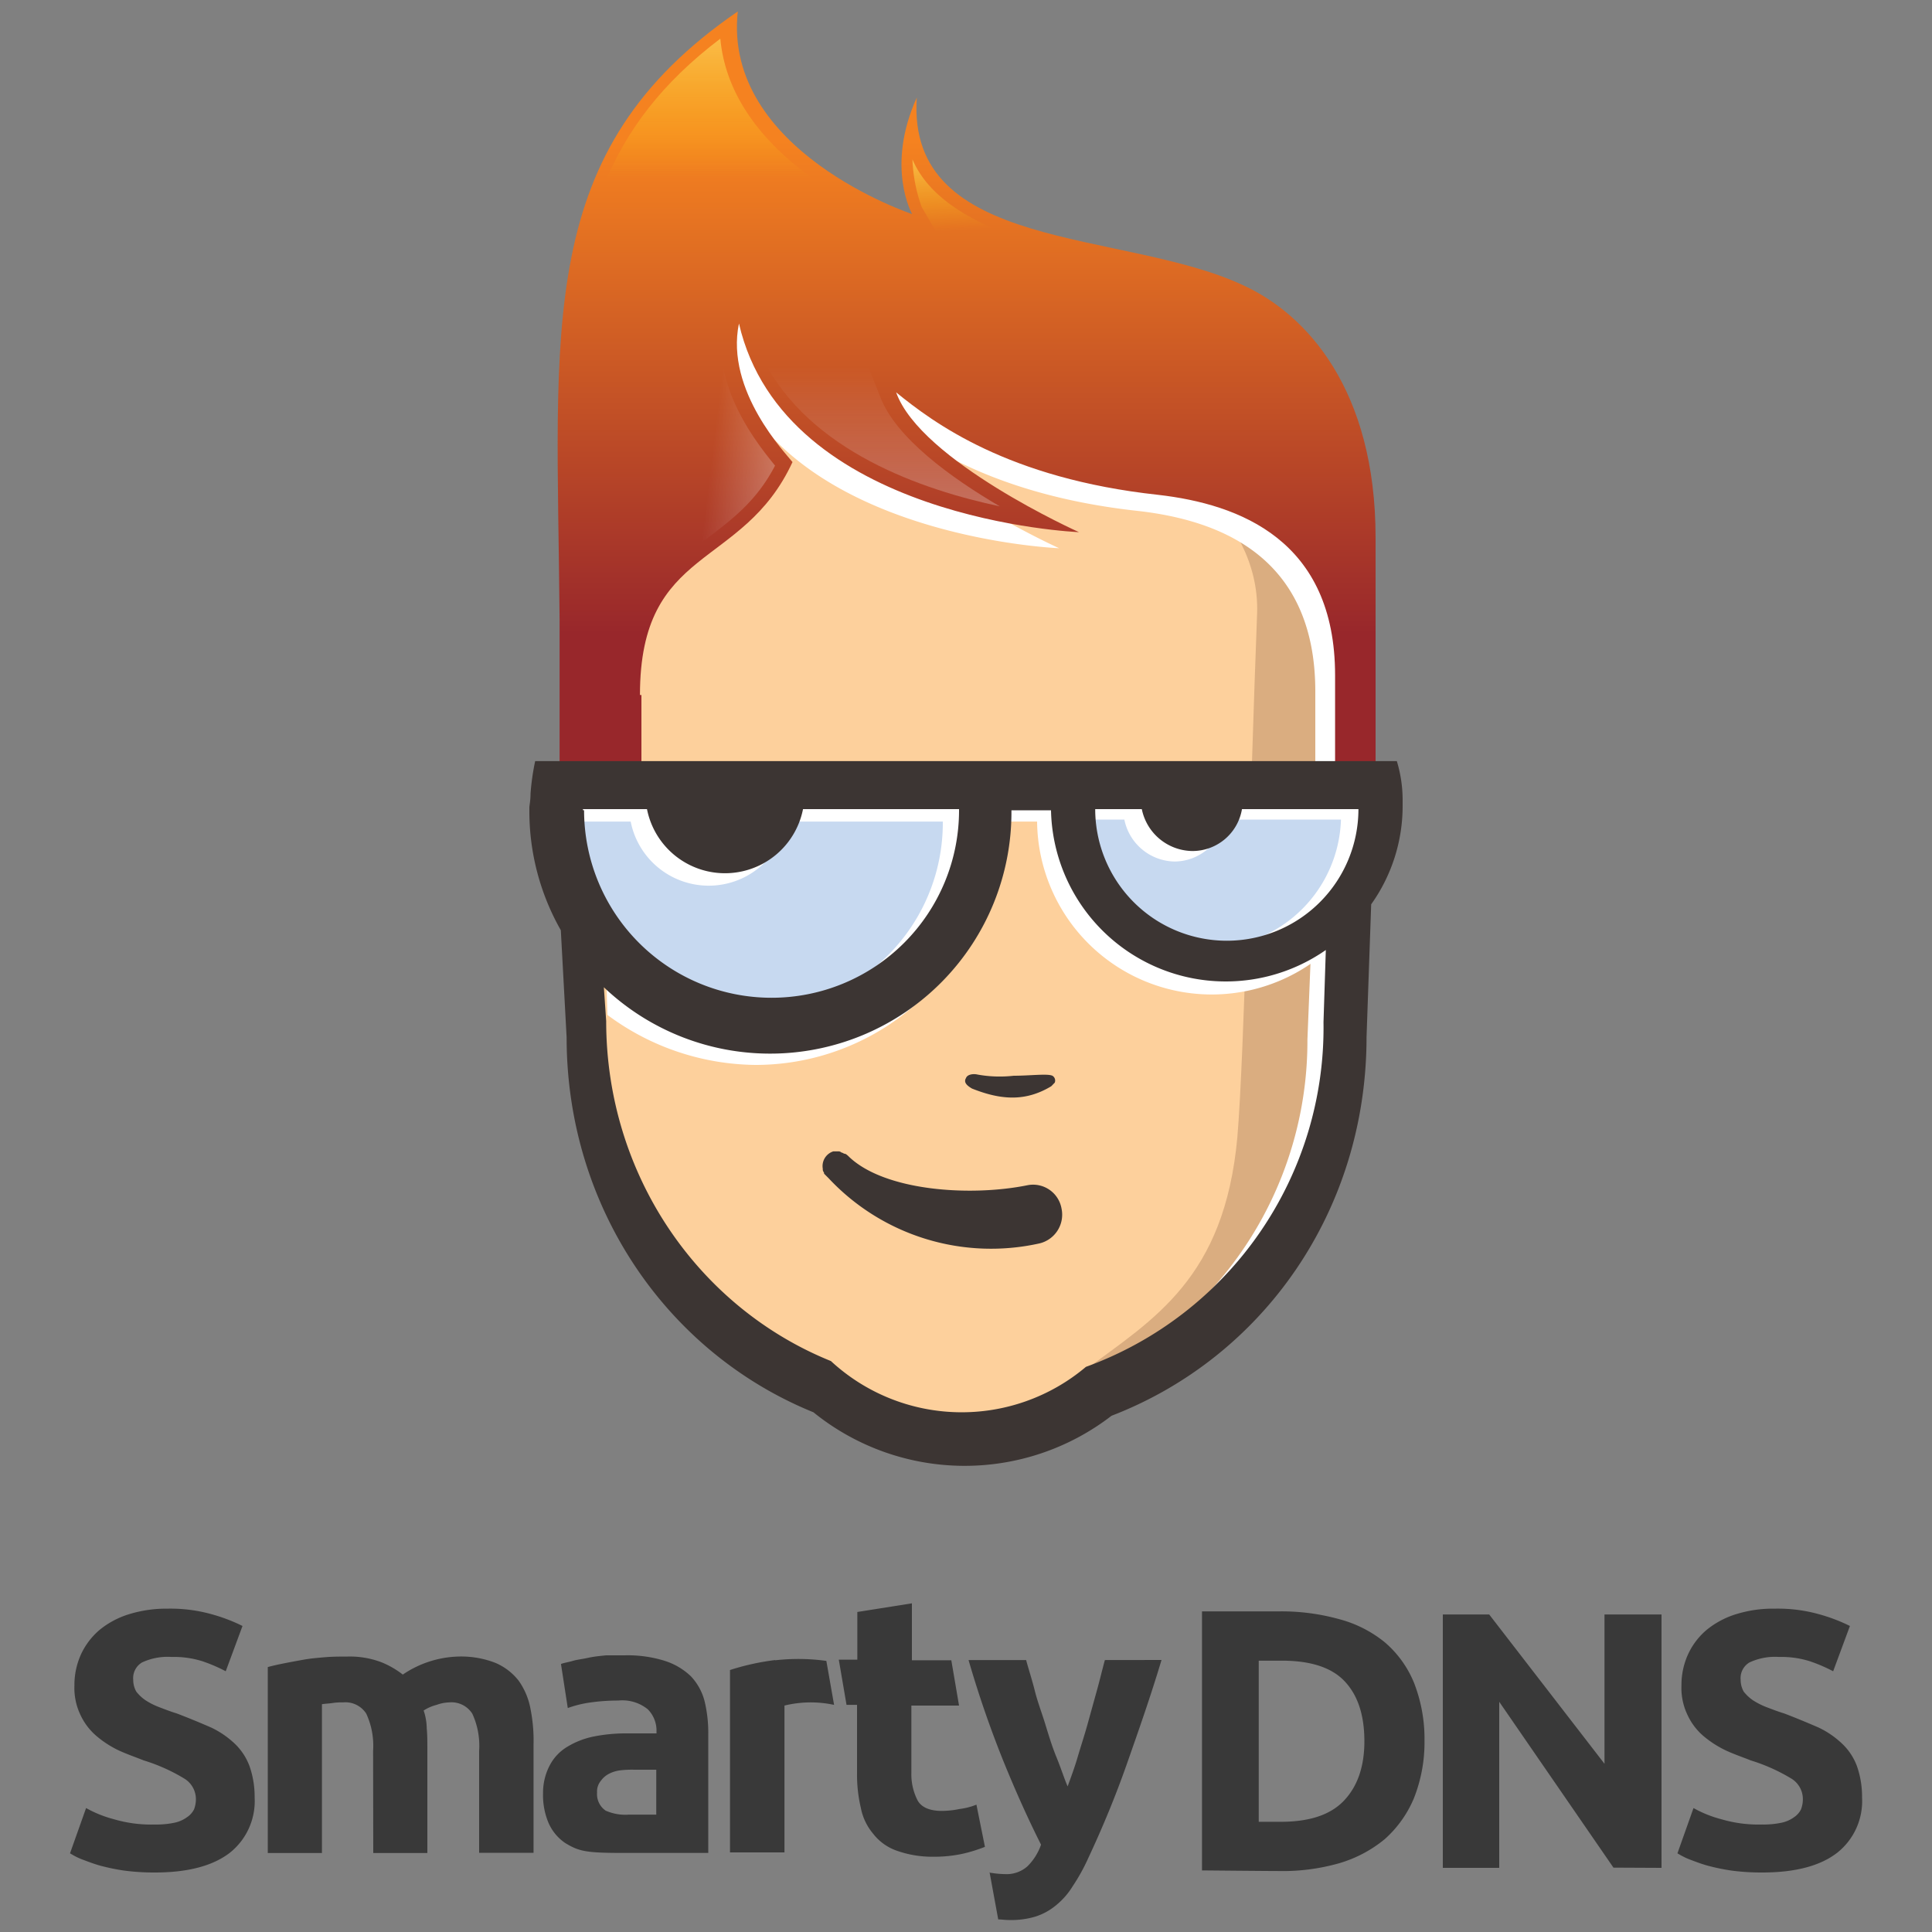 <svg id="Capa_1" data-name="Capa 1" xmlns="http://www.w3.org/2000/svg" xmlns:xlink="http://www.w3.org/1999/xlink" viewBox="0 0 250 250"><rect x="0" y="0" width="250" height="250" fill="#808080" stroke="none"/><defs><linearGradient id="Degradado_sin_nombre_81" x1="125.1" y1="1475.95" x2="125.1" y2="1574.19" gradientTransform="matrix(1, 0, 0, -1, 0, 1575.68)" gradientUnits="userSpaceOnUse"><stop offset="0.18" stop-color="#98272b"/><stop offset="0.83" stop-color="#f58220"/></linearGradient><linearGradient id="Degradado_sin_nombre_80" x1="114.08" y1="1529.23" x2="114.08" y2="1510.17" gradientTransform="matrix(1, 0, 0, -1, 0, 1575.68)" gradientUnits="userSpaceOnUse"><stop offset="0.05" stop-color="#fff" stop-opacity="0"/><stop offset="1" stop-color="#fff"/></linearGradient><linearGradient id="Degradado_sin_nombre_4" x1="91.63" y1="1551.69" x2="91.63" y2="1570.62" gradientTransform="matrix(1, 0, 0, -1, 0, 1575.68)" gradientUnits="userSpaceOnUse"><stop offset="0.05" stop-color="#fff200" stop-opacity="0"/><stop offset="1" stop-color="#fff56d"/></linearGradient><linearGradient id="Degradado_sin_nombre_4-2" x1="123.82" y1="1545.44" x2="123.31" y2="1555.32" xlink:href="#Degradado_sin_nombre_4"/><linearGradient id="Degradado_sin_nombre_80-2" x1="91.78" y1="1517.47" x2="100.33" y2="1516.42" xlink:href="#Degradado_sin_nombre_80"/></defs><path d="M20.05,236.09a11.14,11.14,0,0,0,2.57-.24,4.23,4.23,0,0,0,1.6-.72,2.66,2.66,0,0,0,.89-1,3.74,3.74,0,0,0,.24-1.36,3.12,3.12,0,0,0-1.53-2.64,23.16,23.16,0,0,0-5.21-2.33c-1-.4-2.16-.8-3.21-1.28a13.21,13.21,0,0,1-2.88-1.85,8,8,0,0,1-2.09-2.72,8.06,8.06,0,0,1-.8-3.85,9.59,9.59,0,0,1,.88-4.09,9.24,9.24,0,0,1,2.41-3.13,11.22,11.22,0,0,1,3.77-2,16.33,16.33,0,0,1,5-.72,19.7,19.7,0,0,1,5.69.72,22.31,22.31,0,0,1,4,1.52l-2.17,5.86a20.58,20.58,0,0,0-3-1.29,12.14,12.14,0,0,0-4-.56,7.8,7.8,0,0,0-3.85.72,2.36,2.36,0,0,0-1.12,2.25,3.06,3.06,0,0,0,.4,1.52,5.38,5.38,0,0,0,1.2,1.12,9.43,9.43,0,0,0,1.77.89c.64.24,1.44.56,2.24.8,1.68.64,3.21,1.28,4.49,1.84a11.74,11.74,0,0,1,3.13,2.17,7.74,7.74,0,0,1,1.84,2.88,12,12,0,0,1,.64,4,8.54,8.54,0,0,1-3.2,7.14c-2.17,1.68-5.38,2.56-9.71,2.56a29.46,29.46,0,0,1-3.92-.24,26.43,26.43,0,0,1-3.13-.64c-.88-.24-1.68-.56-2.33-.8s-1.2-.56-1.6-.8l2.08-5.86a15.14,15.14,0,0,0,3.61,1.45A17,17,0,0,0,20.05,236.09Zm28.23-9.54a9.87,9.87,0,0,0-.89-4.81,3.2,3.2,0,0,0-3-1.45,7.93,7.93,0,0,0-1.37.08c-.48.08-1,.08-1.36.16v19.25H34.65V215.72c.56-.16,1.28-.32,2.08-.48s1.68-.32,2.57-.48,1.84-.24,2.8-.32,1.85-.08,2.81-.08a11.55,11.55,0,0,1,4.41.72,11.37,11.37,0,0,1,2.8,1.61,13.45,13.45,0,0,1,7.06-2.33,12.25,12.25,0,0,1,4.89.8,7.58,7.58,0,0,1,3.05,2.33,9.07,9.07,0,0,1,1.52,3.61,20.93,20.93,0,0,1,.4,4.65v14H62V226.55a9.87,9.87,0,0,0-.89-4.81,3.2,3.2,0,0,0-3-1.45,5.13,5.13,0,0,0-1.61.32,5.59,5.59,0,0,0-1.68.73,7.43,7.43,0,0,1,.4,2.32c.08.8.08,1.69.08,2.57v13.55h-7ZM80.83,214.2a16,16,0,0,1,5.21.72,8.68,8.68,0,0,1,3.37,2,7.36,7.36,0,0,1,1.76,3.2,17.31,17.31,0,0,1,.48,4.25v15.4H80.91c-5,0-5.93-.16-7.78-1.29A6.1,6.1,0,0,1,71,235.93a9.18,9.18,0,0,1-.73-3.85,7.63,7.63,0,0,1,.89-3.69,6.09,6.09,0,0,1,2.32-2.4,10.57,10.57,0,0,1,3.37-1.29,21.11,21.11,0,0,1,3.93-.4h4.17v-.24a3.89,3.89,0,0,0-1.13-2.88A5.23,5.23,0,0,0,80,220.05a25.2,25.2,0,0,0-3.53.24,14.23,14.23,0,0,0-3,.73l-.88-5.7c.4-.16,1-.24,1.52-.4s1.29-.24,2-.4,1.52-.24,2.32-.32Zm.56,20.61h3.53V229H82.11a13.56,13.56,0,0,0-1.84.08,4.3,4.3,0,0,0-1.53.48,3,3,0,0,0-1,.89,2.16,2.16,0,0,0-.48,1.52,2.58,2.58,0,0,0,1.12,2.33A6.28,6.28,0,0,0,81.39,234.81Zm18.92-20a31.6,31.6,0,0,0-5.85,1.29V239.7h7.05v-19a14.35,14.35,0,0,1,6.42-.09l-1-5.69A26.54,26.54,0,0,0,100.31,214.84Zm42.66,0c-.33,1.2-.65,2.57-1.05,4l-1.2,4.33c-.4,1.44-.88,2.89-1.28,4.25s-.88,2.65-1.29,3.77c-.48-1.12-.88-2.41-1.44-3.77s-1-2.81-1.44-4.25-1-2.89-1.36-4.33-.81-2.81-1.13-4h-7.45a137.54,137.54,0,0,0,4.57,13.23c1.6,3.93,3.2,7.46,4.81,10.66a7.3,7.3,0,0,1-1.77,2.81,4.07,4.07,0,0,1-2.88,1,12.12,12.12,0,0,1-1.77-.16.29.29,0,0,1-.24-.08l1.12,6.1c.41,0,.89.08,1.37.08A10.92,10.92,0,0,0,134,248a7.88,7.88,0,0,0,2.64-1.45,9.67,9.67,0,0,0,2.17-2.48,24.83,24.83,0,0,0,2-3.61c1.84-3.93,3.53-8,5-12.19s3.05-8.66,4.49-13.47Zm41.36,10.43a19.63,19.63,0,0,1-1.37,7.45,14.66,14.66,0,0,1-3.77,5.29,16.52,16.52,0,0,1-5.93,3.13,26.67,26.67,0,0,1-7.86,1c-1.36,0-9.86-.08-9.86-.08V208.51h10.1a27.91,27.91,0,0,1,7.62,1,15.7,15.7,0,0,1,5.93,3,13.71,13.71,0,0,1,3.77,5.21A19.91,19.91,0,0,1,184.33,225.27Zm-21.41,10.5h2.8c3.69,0,6.42-.88,8.18-2.73s2.65-4.41,2.65-7.69c0-3.45-.88-6-2.57-7.78s-4.41-2.65-8.1-2.65h-3v20.85Zm45.86,5.93L194,220.21V241.7h-7.3V208.91h6l14.92,19.32V208.91H215V241.7ZM228,236.09a11.2,11.2,0,0,0,2.57-.24,4.23,4.23,0,0,0,1.6-.72,2.63,2.63,0,0,0,.88-1,3.74,3.74,0,0,0,.24-1.36,3.11,3.11,0,0,0-1.52-2.64,23.38,23.38,0,0,0-5.21-2.33c-1-.4-2.17-.8-3.21-1.28a13.52,13.52,0,0,1-2.89-1.85,8,8,0,0,1-2.08-2.72,8.06,8.06,0,0,1-.8-3.85,9.59,9.59,0,0,1,.88-4.09,9.12,9.12,0,0,1,2.41-3.13,11.27,11.27,0,0,1,3.76-2,16.09,16.09,0,0,1,5.06-.72,19.74,19.74,0,0,1,5.69.72,22.61,22.61,0,0,1,4,1.52l-2.17,5.86a20.58,20.58,0,0,0-3-1.29,12.18,12.18,0,0,0-4-.56,7.78,7.78,0,0,0-3.85.72,2.36,2.36,0,0,0-1.12,2.25,3.06,3.06,0,0,0,.4,1.52,5.38,5.38,0,0,0,1.2,1.12,9.64,9.64,0,0,0,1.76.89c.64.24,1.45.56,2.25.8,1.68.64,3.2,1.28,4.49,1.84a11.68,11.68,0,0,1,3.12,2.17,7.64,7.64,0,0,1,1.85,2.88,12,12,0,0,1,.64,4,8.52,8.52,0,0,1-3.21,7.14c-2.16,1.68-5.37,2.56-9.7,2.56a29.73,29.73,0,0,1-3.93-.24,26.66,26.66,0,0,1-3.12-.64c-.89-.24-1.69-.56-2.33-.8s-1.2-.56-1.6-.8l2.08-5.86a15,15,0,0,0,3.61,1.45A16.91,16.91,0,0,0,228,236.09Zm-101.65-2.57a8.5,8.5,0,0,1-2.17.56,11.33,11.33,0,0,1-2.32.25c-1.6,0-2.65-.49-3.13-1.37a7.4,7.4,0,0,1-.8-3.53V220.7h6.17l-1-5.86H118v-7.37l-7.06,1.12v6.17h-2.4l1,5.85h1.36v8.9a18.5,18.5,0,0,0,.49,4.41,7.31,7.31,0,0,0,1.6,3.37,6.6,6.6,0,0,0,3,2.17,13.67,13.67,0,0,0,4.81.8,17.15,17.15,0,0,0,3.84-.4,19.1,19.1,0,0,0,2.81-.88Z" style="fill:#393939"/><path d="M126.05,184.25c-7.23,0-20.94-1.66-25.31-7.38-13.41-7.69-24.41-25.31-24.41-40.08V73.51c0-6.33,1.21-33.6,19.14-33.6,0,0,33.9,3.61,54.09,5.87,15.67,1.81,24,27.12,24,41.44V135c0,19.59-11.45,39.63-31.34,44C138.41,181.39,130.73,184.25,126.05,184.25Z" style="fill:#fdd09c"/><path id="Dark" d="M148.51,58.14S163.12,66,162.67,79.38c-.91,23.51-1.66,57.26-2.56,67.81-1.66,18.23-10.85,23.5-19.59,30,21.24-2.41,33-22.6,33-42.19V65.07C173.52,57.38,148.51,58.14,148.51,58.14Z" style="fill:#daad80"/><path id="shadow" d="M80.4,102.13,79,32.82s63.74-.6,79.26,6.48c8.14,3.77,17.18,13.56,17.18,32.7v29.68H170.2V89.48c0-17.48-12.35-22.15-22.9-23.36-19.44-2.11-29.08-9.34-33.9-13.26,3.31,8.89,23.65,18.08,23.65,18.08s-38.12-1.5-44-27C91.25,52.71,80.25,72.6,80.25,92.19v9.94Zm94,34.51,1.06-27.57-5.28.45-1,25A47.86,47.86,0,0,1,156,167.68l12.2-5.88A53.55,53.55,0,0,0,174.42,136.64Z" style="fill:#fff"/><path id="Hair" d="M82.81,89.93c0-19.44,13.26-16.12,19.74-30.14-.75-1-8.74-9.19-6.93-17.93,5.87,25.47,44,27,44,27s-20.5-9.2-23.66-18.09c4.82,3.92,14.46,11.15,33.9,13.26,10.55,1.21,22.9,5.88,22.9,23.36v12.2H178v-30c0-19.14-8.89-28.93-17.18-32.7-15.52-7.23-43.54-4.22-42.19-24.26-4.07,9-.6,15.07-.6,15.07S93.51,19.56,95.47,1.48C69.1,19.56,72.11,42,72.41,80.14V99.72H83V89.93Z" style="fill:url(#Degradado_sin_nombre_81)"/><g id="Glasses"><path d="M72.41,102h54.1c0,.76.15,1.51.15,2.41a27.28,27.28,0,1,1-54.55,0A6.63,6.63,0,0,0,72.41,102Zm67.51,0a10,10,0,0,0-.15,2.11,19.29,19.29,0,1,0,38.57,0,9.36,9.36,0,0,0-.15-2.11Z" style="fill:#c7d9f0"/><path d="M179.09,104.85a17.38,17.38,0,0,0-.75-5c-1.21,0-72.17.46-104.12.46l.15,6h7.24a10.29,10.29,0,0,0,20.19,0H122v.15a24.25,24.25,0,0,1-24.26,24.26,25.77,25.77,0,0,1-19.44-9.19l.3,9.8a32.58,32.58,0,0,0,19.14,6.47,31.31,31.31,0,0,0,31.34-31.34v-.15h5.12a22.6,22.6,0,0,0,45.2-.45A2.15,2.15,0,0,1,179.09,104.85Zm-22.6,17.78a17.13,17.13,0,0,1-17-16.58h6a6.76,6.76,0,0,0,6.48,5.43,6.61,6.61,0,0,0,6.48-5.43h15.07A17.12,17.12,0,0,1,156.49,122.63Z" style="fill:#fff"/></g><g id="Highlights"><path d="M129.37,65.52c-6.18-3.62-13.56-8.89-15.52-14.31L112,46.54H98.78C104.81,58.44,119.43,63.41,129.37,65.52Z" style="opacity:0.25;isolation:isolate;fill:url(#Degradado_sin_nombre_80)"/><path d="M104.66,22.73C97.73,17.61,93.81,11.58,93.21,5c-7.54,5.72-12.21,11.9-15.07,19l27-.9C105,23,104.81,22.88,104.66,22.73Z" style="opacity:0.5;isolation:isolate;fill:url(#Degradado_sin_nombre_4)"/><path d="M118.07,20.62a20.31,20.31,0,0,0,1.2,6.18l2.11,3.61,7.69-.6C124.55,27.85,120,25.14,118.07,20.62Z" style="opacity:0.5;isolation:isolate;fill:url(#Degradado_sin_nombre_4-2)"/><path d="M90.34,70.49a4.82,4.82,0,0,1,1.06-.75c3.16-2.41,6.48-4.82,8.89-9.49C98.48,58,94,52.56,93.36,45.93,92.45,53.92,91,64,90.34,70.49Z" style="opacity:0.25;isolation:isolate;fill:url(#Degradado_sin_nombre_80-2)"/></g><path d="M181.5,104.24v-.75a17.32,17.32,0,0,0-.75-5H69.25a31.07,31.07,0,0,0-.6,4.22h0c0,.9-.15,1.5-.15,1.81V105a31.12,31.12,0,0,0,4.07,15.37l.75,13.86c0,22,13,40.83,31.94,48.52a31.1,31.1,0,0,0,38.57.45c19.59-7.54,33-26.52,33-49l.6-17.18A21.91,21.91,0,0,0,181.5,104.24Zm-33.75.46a6.76,6.76,0,0,0,6.48,5.42,6.49,6.49,0,0,0,6.48-5.42h15.07a17,17,0,0,1-34.06,0Zm-72.32,0h8.29a10.29,10.29,0,0,0,20.19,0H124.1v.15a24.26,24.26,0,1,1-48.52,0C75.43,104.85,75.43,104.85,75.43,104.7Zm65.09,72.17a24.92,24.92,0,0,1-33-.75c-17.18-6.94-29.08-24.11-29.08-44l-.3-4.37A31.23,31.23,0,0,0,130.88,105v-.15H136a22.62,22.62,0,0,0,35.56,18.08l-.3,9.34A46.69,46.69,0,0,1,140.52,176.87ZM125,139.5c.15-.45.9-.6,1.51-.45a16.07,16.07,0,0,0,4.67.15c2.11,0,4.37-.3,5,0a.72.72,0,0,1,.3.9l-.15.15-.15.16-.15.15c-3.32,2-6.48,1.8-10.25.3C125,140.41,124.7,140,125,139.5Zm12.36,16.88a3.82,3.82,0,0,1-2.87,4.52,28.79,28.79,0,0,1-27.27-8.44l-.45-.45c-.15-.15-.15-.15-.15-.3a.57.57,0,0,1-.15-.46,2,2,0,0,1,1.35-2.26h.76a.52.52,0,0,1,.3.15c.15,0,.3.16.45.16s.45.3.6.45c4.67,4.37,15.67,5.12,23.06,3.61A3.74,3.74,0,0,1,137.36,156.38Z" style="fill:#3c3533"/></svg>